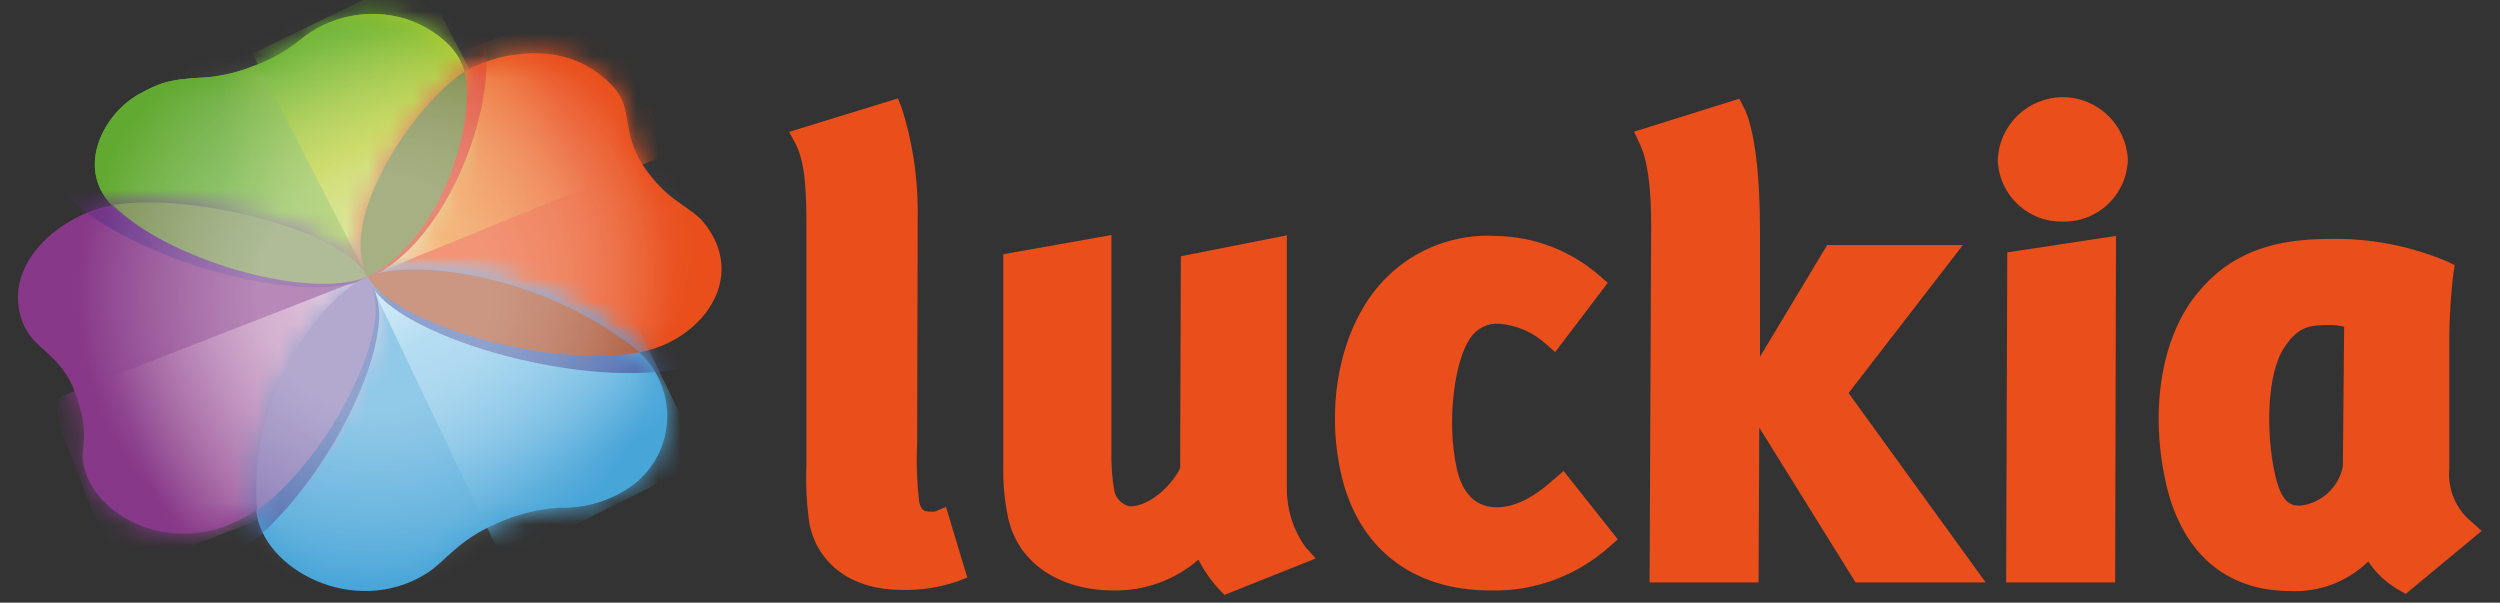 <svg width="112" height="27" viewBox="0 0 112 27" fill="none" xmlns="http://www.w3.org/2000/svg">
<rect x="0" y="0" width="112" height="27" fill="#333333" stroke="none"/>
<g clip-path="url(#clip0_2888_7622)">
<path d="M40.397 26.428C38.221 26.428 36.672 25.335 36.269 23.503C36.138 22.616 36.091 21.718 36.128 20.822V10.286C36.128 8.627 36.09 7.29 35.635 6.429L35.354 5.908L40.224 4.41L40.397 4.828C40.867 6.308 41.108 7.852 41.114 9.405L41.088 19.864C41.046 20.744 41.078 21.626 41.184 22.5C41.267 22.854 41.402 22.918 41.645 22.918C41.723 22.93 41.803 22.93 41.882 22.918L42.381 22.712L43.334 25.875L42.912 26.042C42.103 26.319 41.251 26.449 40.397 26.428ZM54.854 26.653L54.624 26.409C54.25 26.01 53.936 25.56 53.69 25.071C52.643 25.979 51.302 26.47 49.92 26.454C47.43 26.454 45.606 25.206 45.165 23.201C45.003 22.43 44.93 21.642 44.947 20.854V11.391L49.792 10.53V20.173C49.776 20.782 49.819 21.391 49.92 21.992C49.958 22.162 50.043 22.317 50.166 22.44C50.288 22.563 50.443 22.648 50.611 22.686C51.539 22.686 52.531 21.696 52.87 20.97L52.902 11.481L57.651 10.543V21.934C57.656 22.857 57.947 23.756 58.483 24.506L58.944 25.02L54.854 26.653ZM66.765 26.454C63.251 26.454 60.819 24.525 60.077 21.214C59.334 17.904 60.141 14.349 62.157 12.388C62.798 11.764 63.562 11.279 64.399 10.966C65.236 10.653 66.129 10.518 67.021 10.569C68.737 10.597 70.387 11.235 71.68 12.369L72.026 12.671L69.67 15.776L69.28 15.429C68.694 14.888 67.943 14.561 67.149 14.503C66.898 14.488 66.648 14.54 66.423 14.652C66.199 14.765 66.007 14.935 65.869 15.146C65.184 16.104 64.781 18.823 65.267 21.009C65.44 21.793 65.907 22.725 67.034 22.725C67.859 22.725 68.666 22.326 69.658 21.439L70.048 21.099L72.48 24.165L72.122 24.474C70.653 25.796 68.737 26.504 66.765 26.454ZM88.96 26.094L82.816 17.608L87.936 10.98H81.856L78.848 15.981V10.344C78.848 7.772 78.598 5.721 78.112 4.789L77.92 4.423L73.203 5.901L73.446 6.409C73.811 7.174 73.971 8.338 73.971 10.093L73.901 26.094H78.784L78.816 19.157L83.13 26.094H88.96ZM89.926 11.308L89.875 26.094H94.758L94.797 10.569L89.926 11.308ZM110.72 23.374C110.373 23.09 110.102 22.724 109.929 22.309C109.756 21.895 109.687 21.444 109.728 20.996V15.634C109.717 14.5 109.779 13.366 109.914 12.24L109.971 11.88L109.645 11.719C107.961 11.007 106.146 10.661 104.32 10.704C101.658 10.704 99.84 11.443 98.483 13.089C96.851 15.017 96.294 18.302 97.024 21.6C97.722 24.744 99.699 26.479 102.605 26.479C103.246 26.509 103.887 26.408 104.488 26.18C105.089 25.952 105.637 25.603 106.099 25.155C106.453 25.689 106.93 26.13 107.488 26.441L107.776 26.608L111.181 23.786L110.72 23.374ZM104.96 20.893C104.869 21.354 104.633 21.773 104.288 22.09C103.942 22.407 103.505 22.605 103.04 22.654C102.63 22.654 102.208 22.545 101.914 21.221C101.504 19.363 101.555 16.721 102.342 15.557C102.982 14.599 103.501 14.561 104.41 14.561C104.614 14.564 104.818 14.59 105.018 14.638L104.96 20.893ZM92.416 9.926C91.663 9.945 90.933 9.663 90.386 9.143C89.839 8.622 89.519 7.905 89.498 7.149C89.533 6.396 89.855 5.685 90.398 5.165C90.941 4.645 91.662 4.354 92.413 4.354C93.163 4.354 93.885 4.645 94.428 5.165C94.97 5.685 95.293 6.396 95.328 7.149C95.317 7.525 95.233 7.895 95.079 8.239C94.926 8.582 94.706 8.892 94.433 9.15C94.16 9.408 93.839 9.609 93.489 9.742C93.138 9.875 92.765 9.938 92.39 9.926H92.416Z" fill="#E94E1B"/>
<path d="M11.341 2.964C12.102 2.696 12.812 2.3 13.44 1.794C14.083 1.263 14.845 0.898 15.661 0.73C16.476 0.562 17.319 0.596 18.118 0.829C18.822 1.029 20.48 1.826 20.8 3.214C21.402 5.657 19.565 11.025 16.48 12.401C13.92 13.551 7.334 11.616 5.005 9.186C3.36 7.476 4.678 5.04 6.285 4.185C7.085 3.761 7.482 3.542 9.254 3.465C9.971 3.404 10.674 3.235 11.341 2.964Z" fill="#5FAF2D"/>
<path d="M16.435 12.369C15.117 9.643 18.688 4.564 20.806 3.214C21.907 2.514 25.37 1.44 27.571 3.999C28.326 4.886 27.866 5.927 28.787 7.374C29.85 9.026 30.931 9.225 31.546 9.99C33.536 12.484 31.405 15.249 28.698 15.776C24.646 16.573 17.446 14.458 16.435 12.369Z" fill="#E94E1B"/>
<path d="M16.461 12.394C18.381 11.584 24.32 12.201 28.621 15.776C29.043 16.157 29.375 16.627 29.594 17.152C29.814 17.677 29.915 18.245 29.889 18.814C29.864 19.384 29.714 19.94 29.449 20.444C29.184 20.948 28.812 21.387 28.358 21.729C27.397 22.429 26.23 22.787 25.043 22.744C24.062 22.812 23.101 23.058 22.208 23.471C20.512 24.204 19.923 25.181 19.123 25.682C15.866 27.733 11.712 25.47 11.482 22.866C11.034 17.357 14.758 13.101 16.461 12.394Z" fill="#48A5D8"/>
<path d="M16.448 12.401C16.684 12.834 16.818 13.315 16.838 13.809C16.838 16.412 14.202 20.938 11.539 22.809C8.339 25.065 4.704 23.509 3.859 21.234C3.398 19.948 4.198 19.903 3.373 17.601C2.733 15.846 1.498 15.673 1.03 14.477C-1.13249e-06 11.906 2.65 9.617 5.037 9.199C8.582 8.595 15.546 10.356 16.448 12.401Z" fill="#873888"/>
<mask id="mask0_2888_7622" style="mask-type:luminance" maskUnits="userSpaceOnUse" x="0" y="9" width="17" height="15">
<path d="M16.448 12.401C16.684 12.834 16.818 13.315 16.838 13.809C16.838 16.412 14.202 20.938 11.539 22.809C8.339 25.065 4.704 23.509 3.859 21.234C3.398 19.948 4.198 19.903 3.373 17.601C2.733 15.846 1.498 15.673 1.03 14.477C-1.13249e-06 11.906 2.65 9.617 5.037 9.199C8.582 8.595 15.546 10.356 16.448 12.401Z" fill="white"/>
</mask>
<g mask="url(#mask0_2888_7622)">
<path d="M2.228 17.953L16.566 12.364L19.58 20.167L5.243 25.756L2.228 17.953Z" fill="url(#paint0_linear_2888_7622)"/>
</g>
<mask id="mask1_2888_7622" style="mask-type:luminance" maskUnits="userSpaceOnUse" x="11" y="12" width="19" height="15">
<path d="M16.461 12.394C18.381 11.584 24.32 12.201 28.621 15.776C29.043 16.157 29.375 16.627 29.594 17.152C29.814 17.677 29.915 18.245 29.889 18.814C29.864 19.384 29.714 19.94 29.449 20.444C29.184 20.948 28.812 21.387 28.358 21.729C27.397 22.429 26.23 22.787 25.043 22.744C24.062 22.812 23.101 23.058 22.208 23.471C20.512 24.204 19.923 25.181 19.123 25.682C15.866 27.733 11.712 25.47 11.482 22.866C11.034 17.357 14.758 13.101 16.461 12.394Z" fill="white"/>
</mask>
<g mask="url(#mask1_2888_7622)">
<path d="M31.488 20.661L22.528 25.11L16.314 12.111L25.222 7.734L31.488 20.661Z" fill="url(#paint1_linear_2888_7622)"/>
</g>
<mask id="mask2_2888_7622" style="mask-type:luminance" maskUnits="userSpaceOnUse" x="16" y="2" width="17" height="14">
<path d="M16.435 12.369C15.117 9.643 18.688 4.564 20.806 3.214C21.907 2.514 25.37 1.44 27.571 3.999C28.326 4.886 27.866 5.927 28.787 7.374C29.85 9.026 30.931 9.225 31.546 9.99C33.536 12.484 31.405 15.249 28.698 15.776C24.646 16.573 17.446 14.458 16.435 12.369Z" fill="white"/>
</mask>
<g mask="url(#mask2_2888_7622)">
<path d="M30.656 6.602L27.846 -0.444L13.498 5.085L16.448 12.401L22.278 10.022L28.083 7.663L30.656 6.602Z" fill="url(#paint2_linear_2888_7622)"/>
</g>
<path d="M11.341 2.964C12.102 2.696 12.812 2.3 13.44 1.794C14.083 1.263 14.845 0.898 15.661 0.73C16.476 0.562 17.319 0.596 18.118 0.829C18.822 1.029 20.48 1.826 20.8 3.214C21.402 5.657 19.565 11.025 16.48 12.401C13.92 13.551 7.334 11.616 5.005 9.186C3.36 7.476 4.678 5.04 6.285 4.185C7.085 3.761 7.482 3.542 9.254 3.465C9.971 3.404 10.674 3.235 11.341 2.964Z" fill="url(#paint3_linear_2888_7622)"/>
<mask id="mask3_2888_7622" style="mask-type:luminance" maskUnits="userSpaceOnUse" x="4" y="0" width="17" height="13">
<path d="M11.341 2.964C12.102 2.696 12.812 2.3 13.44 1.794C14.083 1.263 14.845 0.898 15.661 0.73C16.476 0.562 17.319 0.596 18.118 0.829C18.822 1.029 20.48 1.826 20.8 3.214C21.402 5.657 19.565 11.025 16.48 12.401C13.92 13.551 7.334 11.616 5.005 9.186C3.36 7.476 4.678 5.04 6.285 4.185C7.085 3.761 7.482 3.542 9.254 3.465C9.971 3.404 10.674 3.235 11.341 2.964Z" fill="white"/>
</mask>
<g mask="url(#mask3_2888_7622)">
<path d="M11.309 2.404L18.79 -1.228L24.051 8.955L16.525 12.523L11.309 2.404Z" fill="url(#paint4_linear_2888_7622)"/>
</g>
<mask id="mask4_2888_7622" style="mask-type:luminance" maskUnits="userSpaceOnUse" x="11" y="12" width="19" height="15">
<path d="M16.461 12.394C18.381 11.584 24.32 12.201 28.621 15.776C29.043 16.157 29.375 16.627 29.594 17.152C29.814 17.677 29.915 18.245 29.889 18.814C29.864 19.384 29.714 19.94 29.449 20.444C29.184 20.948 28.812 21.387 28.358 21.729C27.397 22.429 26.23 22.787 25.043 22.744C24.062 22.812 23.101 23.058 22.208 23.471C20.512 24.204 19.923 25.181 19.123 25.682C15.866 27.733 11.712 25.47 11.482 22.866C11.034 17.357 14.758 13.101 16.461 12.394Z" fill="white"/>
</mask>
<g mask="url(#mask4_2888_7622)">
<path d="M16.576 12.677C15.091 9.643 19.123 3.857 21.517 2.34C22.752 1.543 26.662 0.328 29.146 3.214C30.003 4.217 29.472 5.413 30.515 7.033C31.718 8.897 32.934 9.116 33.626 9.984C35.878 12.793 33.472 15.917 30.426 16.521C25.843 17.421 17.722 15.036 16.576 12.677Z" fill="#4563AB"/>
<path d="M16.531 12.407C16.811 12.921 16.968 13.493 16.992 14.079C16.954 17.145 13.882 22.487 10.739 24.711C6.976 27.373 2.675 25.534 1.709 22.854C1.165 21.336 2.112 21.285 1.139 18.566C0.39 16.496 -1.082 16.258 -1.626 14.876C-2.842 11.822 0.294 9.148 3.104 8.653C7.251 7.92 15.469 10.003 16.531 12.407Z" fill="#4563AB"/>
</g>
<mask id="mask5_2888_7622" style="mask-type:luminance" maskUnits="userSpaceOnUse" x="16" y="2" width="17" height="14">
<path d="M16.435 12.369C15.117 9.643 18.688 4.564 20.806 3.214C21.907 2.514 25.37 1.44 27.571 3.999C28.326 4.886 27.866 5.927 28.787 7.374C29.85 9.026 30.931 9.225 31.546 9.99C33.536 12.484 31.405 15.249 28.698 15.776C24.646 16.573 17.446 14.458 16.435 12.369Z" fill="white"/>
</mask>
<g mask="url(#mask5_2888_7622)">
<path d="M10.368 1.209C11.267 0.888 12.104 0.417 12.845 -0.186C13.614 -0.819 14.524 -1.254 15.497 -1.454C16.47 -1.655 17.478 -1.614 18.432 -1.337C19.302 -1.099 21.267 -0.148 21.664 1.491C22.381 4.41 20.192 10.819 16.506 12.465C13.434 13.834 5.581 11.52 2.803 8.608C0.838 6.576 2.413 3.658 4.352 2.636C5.306 2.166 5.76 1.929 7.898 1.813C8.746 1.733 9.578 1.529 10.368 1.209Z" fill="#DB371B"/>
</g>
<mask id="mask6_2888_7622" style="mask-type:luminance" maskUnits="userSpaceOnUse" x="0" y="9" width="17" height="15">
<path d="M16.448 12.401C16.684 12.834 16.818 13.315 16.838 13.809C16.838 16.412 14.202 20.938 11.539 22.809C8.339 25.065 4.704 23.509 3.859 21.234C3.398 19.948 4.198 19.903 3.373 17.601C2.733 15.846 1.498 15.673 1.03 14.477C-1.13249e-06 11.906 2.65 9.617 5.037 9.199C8.582 8.595 15.546 10.356 16.448 12.401Z" fill="white"/>
</mask>
<g mask="url(#mask6_2888_7622)">
<path d="M10.368 1.209C11.267 0.888 12.104 0.417 12.845 -0.186C13.614 -0.819 14.524 -1.254 15.497 -1.454C16.47 -1.655 17.478 -1.614 18.432 -1.337C19.302 -1.099 21.267 -0.148 21.664 1.491C22.381 4.41 20.192 10.819 16.506 12.465C13.434 13.834 5.581 11.52 2.803 8.608C0.838 6.576 2.413 3.658 4.352 2.636C5.306 2.166 5.76 1.929 7.898 1.813C8.746 1.733 9.578 1.529 10.368 1.209Z" fill="#662D86"/>
</g>
<path d="M20.806 3.214C18.682 4.577 15.117 9.643 16.435 12.375H16.467C19.565 11.006 21.395 5.657 20.806 3.214Z" fill="#6D7B31"/>
<path d="M16.838 13.809C16.818 13.315 16.684 12.834 16.448 12.401C14.72 13.127 11.046 17.357 11.52 22.841H11.552C14.202 20.938 16.806 16.412 16.838 13.809Z" fill="#806FAF"/>
<path d="M28.653 15.782C24.32 12.214 18.387 11.571 16.461 12.394C17.517 14.471 24.614 16.554 28.653 15.782Z" fill="#A85130"/>
<path d="M16.448 12.394C15.546 10.356 8.582 8.595 5.069 9.18C7.392 11.604 13.869 13.5 16.448 12.394Z" fill="#798F52"/>
<mask id="mask7_2888_7622" style="mask-type:luminance" maskUnits="userSpaceOnUse" x="0" y="0" width="33" height="27">
<path d="M31.546 9.977C30.906 9.212 29.85 9.013 28.787 7.361C27.866 5.934 28.326 4.873 27.571 3.986C25.37 1.414 21.907 2.501 20.806 3.201V3.214C20.48 1.826 18.822 1.029 18.093 0.829C17.297 0.6 16.459 0.569 15.648 0.737C14.838 0.904 14.08 1.267 13.44 1.794C12.819 2.298 12.118 2.693 11.366 2.964C10.706 3.233 10.009 3.402 9.299 3.465C7.526 3.574 7.13 3.761 6.33 4.185C4.704 5.04 3.386 7.476 5.05 9.186L5.088 9.219C2.707 9.649 0.083 11.906 1.107 14.49C1.574 15.66 2.822 15.859 3.45 17.614C4.275 19.916 3.45 19.967 3.936 21.246C4.704 23.516 8.32 25.071 11.52 22.841C11.75 25.412 15.904 27.707 19.162 25.656C19.962 25.155 20.55 24.178 22.246 23.445C23.14 23.032 24.1 22.786 25.082 22.719C26.268 22.761 27.435 22.403 28.397 21.703C28.85 21.361 29.222 20.923 29.486 20.42C29.751 19.917 29.901 19.362 29.927 18.793C29.953 18.225 29.853 17.658 29.635 17.133C29.417 16.608 29.086 16.138 28.666 15.756H28.71C31.405 15.236 33.536 12.471 31.546 9.977Z" fill="white"/>
</mask>
<g mask="url(#mask7_2888_7622)">
<g opacity="0.4">
<path d="M32.685 13.307C32.685 9.976 31.701 6.72 29.859 3.95C28.016 1.18 25.398 -0.979 22.334 -2.254C19.27 -3.528 15.898 -3.862 12.646 -3.212C9.393 -2.562 6.405 -0.958 4.06 1.397C1.715 3.753 0.118 6.754 -0.529 10.021C-1.176 13.289 -0.844 16.675 0.425 19.753C1.694 22.83 3.844 25.461 6.601 27.311C9.358 29.162 12.6 30.15 15.917 30.15C18.119 30.15 20.299 29.714 22.334 28.868C24.368 28.021 26.216 26.781 27.774 25.217C29.331 23.653 30.566 21.796 31.408 19.753C32.251 17.709 32.685 15.519 32.685 13.307Z" fill="url(#paint5_radial_2888_7622)"/>
<path opacity="0.3" d="M32.685 13.307C32.685 9.976 31.701 6.72 29.859 3.95C28.016 1.18 25.398 -0.979 22.334 -2.254C19.27 -3.528 15.898 -3.862 12.646 -3.212C9.393 -2.562 6.405 -0.958 4.06 1.397C1.715 3.753 0.118 6.754 -0.529 10.021C-1.176 13.289 -0.844 16.675 0.425 19.753C1.694 22.83 3.844 25.461 6.601 27.311C9.358 29.162 12.6 30.15 15.917 30.15C18.119 30.15 20.299 29.714 22.334 28.868C24.368 28.021 26.216 26.781 27.774 25.217C29.331 23.653 30.566 21.796 31.408 19.753C32.251 17.709 32.685 15.519 32.685 13.307Z" fill="url(#paint6_radial_2888_7622)"/>
<path opacity="0.4" d="M34.758 17.691C34.76 14.358 33.777 11.1 31.934 8.328C30.091 5.556 27.472 3.396 24.406 2.12C21.341 0.843 17.968 0.509 14.713 1.159C11.459 1.809 8.469 3.414 6.123 5.771C3.776 8.128 2.179 11.13 1.532 14.399C0.885 17.669 1.217 21.057 2.488 24.136C3.758 27.215 5.909 29.846 8.669 31.697C11.428 33.548 14.672 34.536 17.99 34.534C22.438 34.534 26.703 32.76 29.847 29.601C32.992 26.442 34.758 22.158 34.758 17.691Z" fill="url(#paint7_radial_2888_7622)"/>
</g>
</g>
</g>
<defs>
<linearGradient id="paint0_linear_2888_7622" x1="3.221" y1="21.009" x2="17.563" y2="15.468" gradientUnits="userSpaceOnUse">
<stop offset="0.2" stop-color="#873888"/>
<stop offset="0.76" stop-color="#BF88B7"/>
<stop offset="1" stop-color="#DEC3DC"/>
</linearGradient>
<linearGradient id="paint1_linear_2888_7622" x1="27.236" y1="23.096" x2="20.9" y2="10.165" gradientUnits="userSpaceOnUse">
<stop offset="0.17" stop-color="#48A5D8"/>
<stop offset="0.75" stop-color="#85C7EA"/>
<stop offset="1" stop-color="#CAE7F6"/>
</linearGradient>
<linearGradient id="paint2_linear_2888_7622" x1="29.216" y1="2.964" x2="14.952" y2="8.699" gradientUnits="userSpaceOnUse">
<stop offset="0.29" stop-color="#E94E1B"/>
<stop offset="0.75" stop-color="#EC8825"/>
<stop offset="1" stop-color="#F5C6A8"/>
</linearGradient>
<linearGradient id="paint3_linear_2888_7622" x1="4.25" y1="6.686" x2="20.915" y2="6.686" gradientUnits="userSpaceOnUse">
<stop offset="0.34" stop-color="#61A930"/>
<stop offset="1" stop-color="#BCCF33"/>
</linearGradient>
<linearGradient id="paint4_linear_2888_7622" x1="17.185" y1="-0.215" x2="22.863" y2="10.193" gradientUnits="userSpaceOnUse">
<stop stop-color="#5FAF2D"/>
<stop offset="0.46" stop-color="#B1C718"/>
<stop offset="1" stop-color="#D5E395"/>
</linearGradient>
<radialGradient id="paint5_radial_2888_7622" cx="0" cy="0" r="1" gradientUnits="userSpaceOnUse" gradientTransform="translate(16.757 13.177) scale(13.375 13.434)">
<stop offset="0.39" stop-color="white"/>
<stop offset="1" stop-color="white" stop-opacity="0"/>
</radialGradient>
<radialGradient id="paint6_radial_2888_7622" cx="0" cy="0" r="1" gradientUnits="userSpaceOnUse" gradientTransform="translate(16.757 13.177) scale(13.375 13.434)">
<stop offset="0.39" stop-color="white"/>
<stop offset="1" stop-color="white" stop-opacity="0"/>
</radialGradient>
<radialGradient id="paint7_radial_2888_7622" cx="0" cy="0" r="1" gradientUnits="userSpaceOnUse" gradientTransform="translate(21.21 10.834) scale(10.233 10.279)">
<stop offset="0.38" stop-color="white"/>
<stop offset="1" stop-color="white" stop-opacity="0"/>
</radialGradient>
<clipPath id="clip0_2888_7622">
<rect width="112" height="27" fill="white"/>
</clipPath>
</defs>
</svg>
